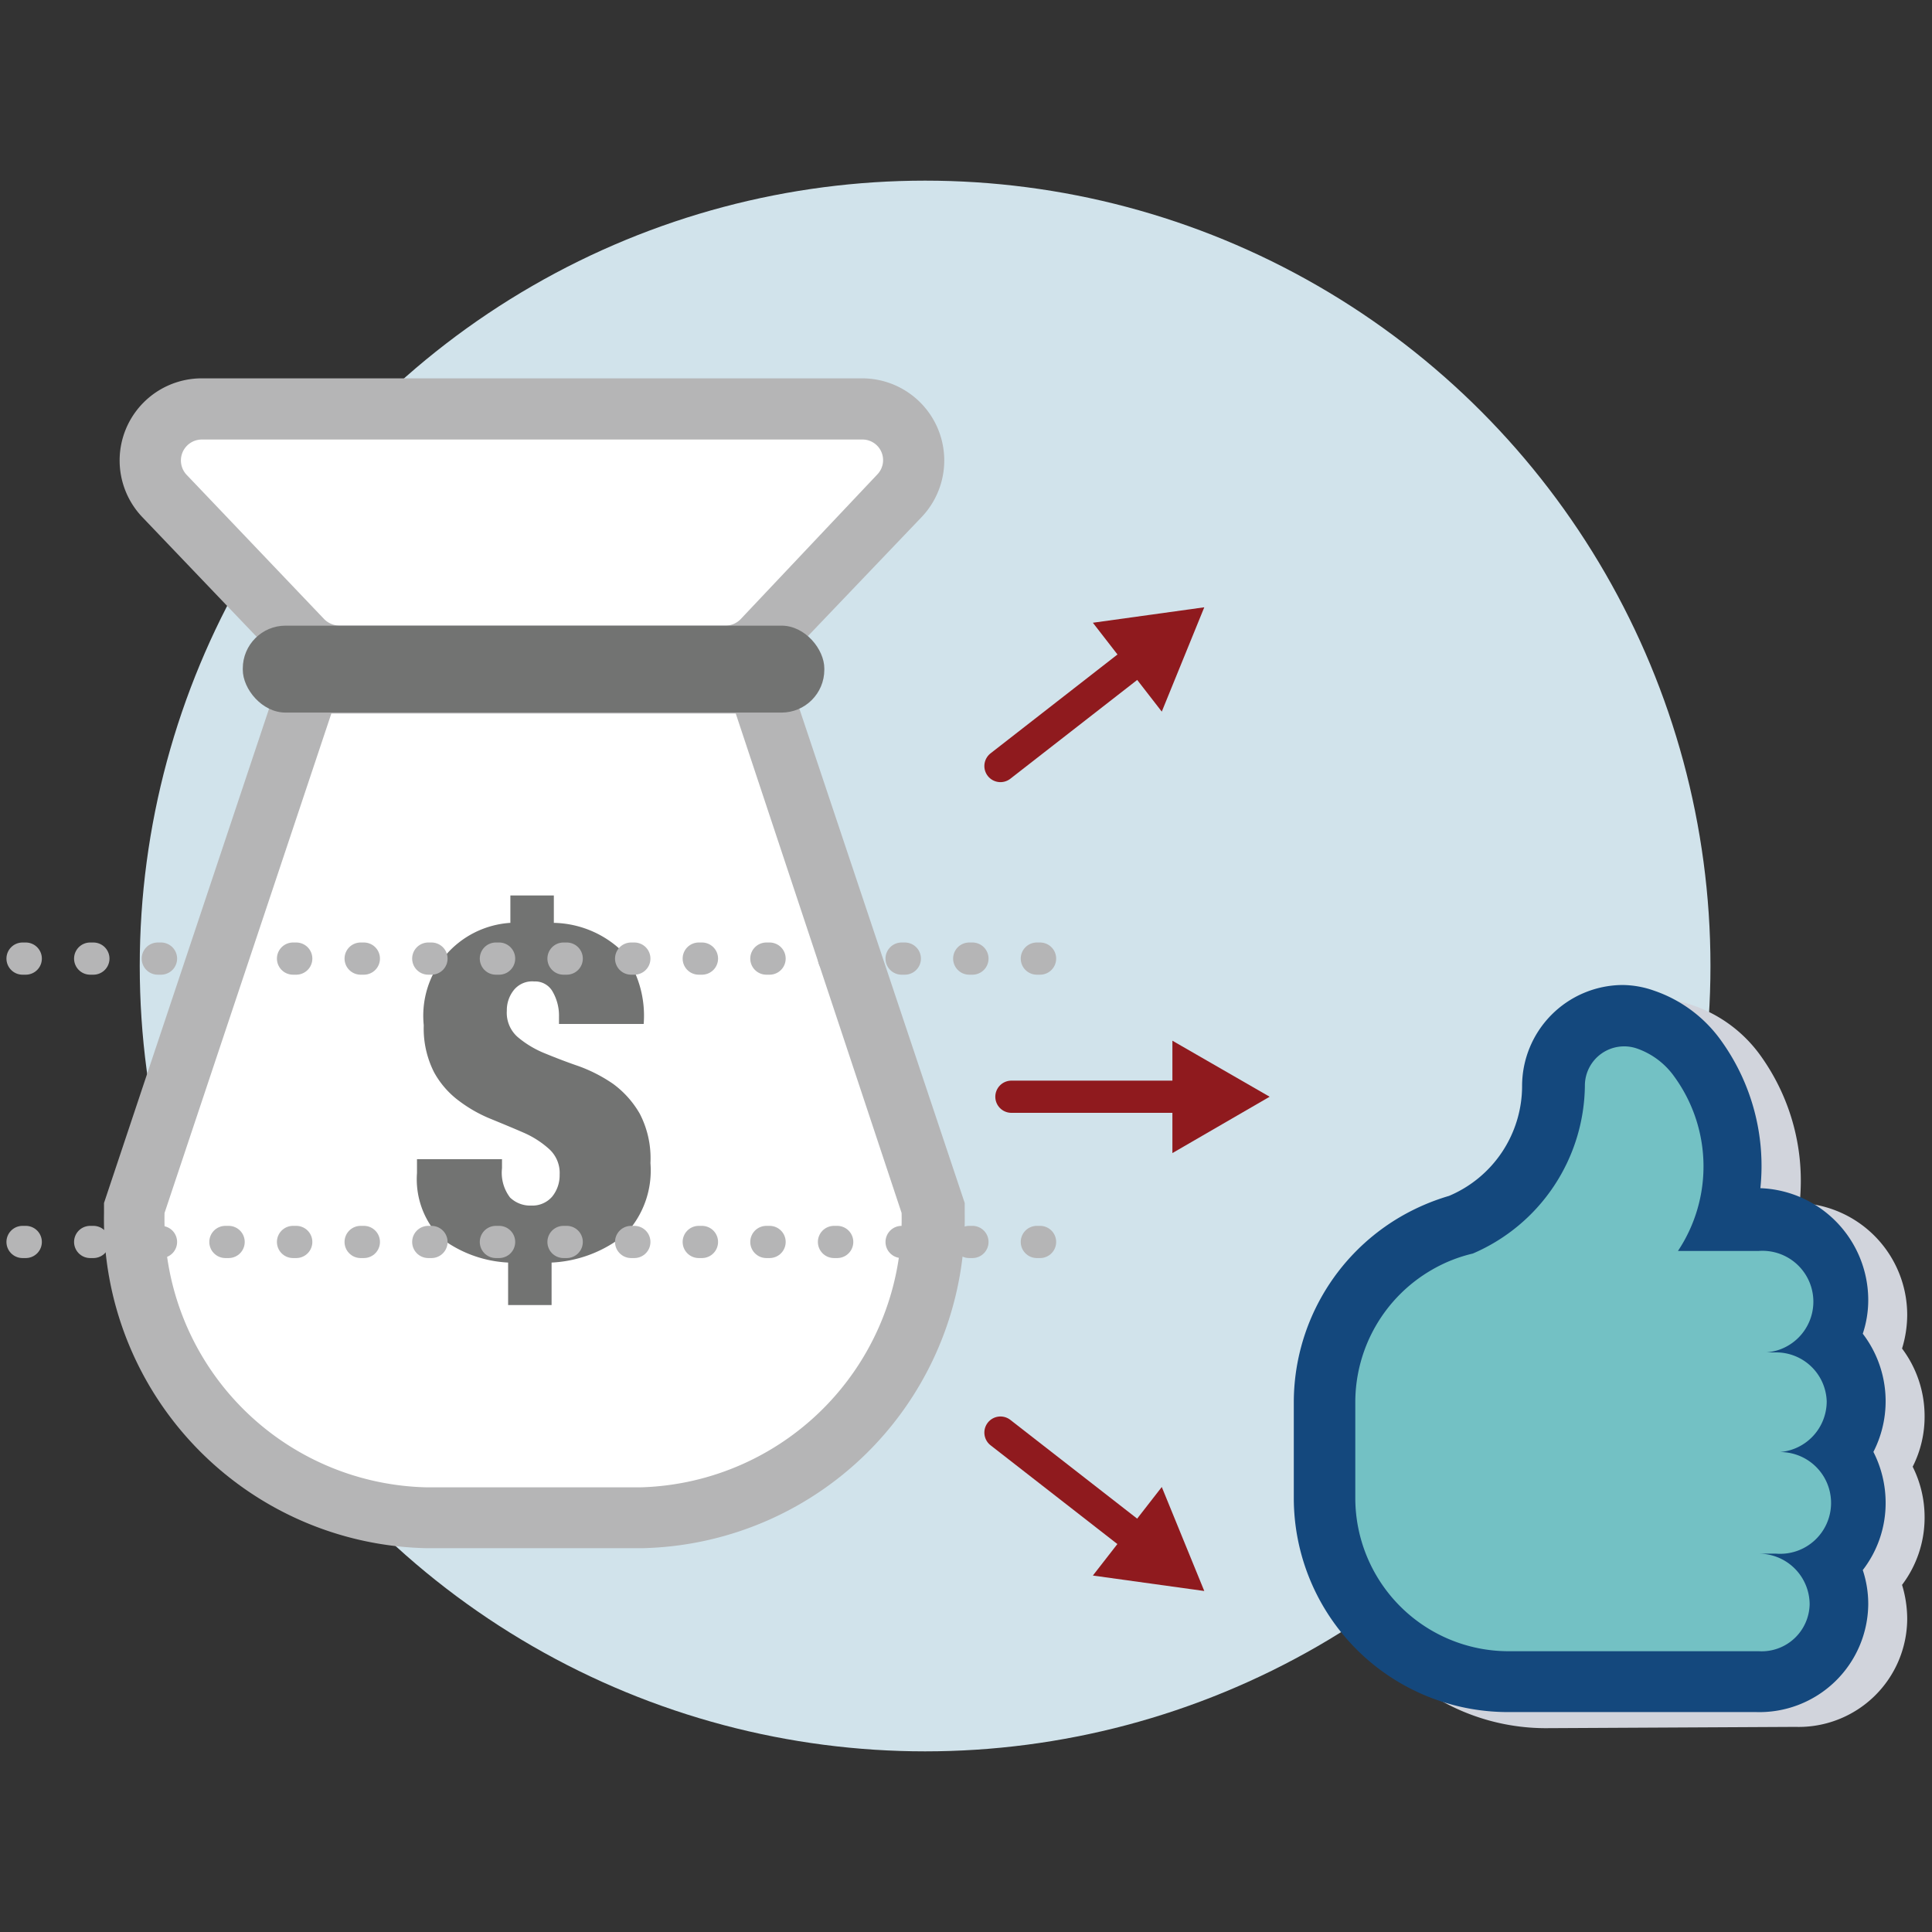 <svg xmlns="http://www.w3.org/2000/svg" id="Layer_1" data-name="Layer 1" viewBox="0 0 60 60"><rect x="0" y="0" width="60" height="60" fill="#333333" stroke="none"/><defs><style>.cls-1{fill:#d1e3eb;}.cls-2{fill:#d1d4dc;}.cls-3{fill:#14487d;}.cls-4{fill:#73c1c4;}.cls-10,.cls-5{fill:none;stroke-linecap:round;stroke-linejoin:round;}.cls-5{stroke:#8f1a1e;}.cls-6{fill:#8f1a1e;}.cls-7{fill:#b5b5b6;}.cls-8{fill:#fff;}.cls-9{fill:#727372;}.cls-10{stroke:#b5b5b6;stroke-dasharray:0.1 2;}</style></defs><title>Sound way to diversify your investment portfolios</title><circle class="cls-1" cx="28.73" cy="30" r="24.39"></circle><path class="cls-2" d="M48,53.67A6.65,6.65,0,0,1,41.36,47V44a6.68,6.68,0,0,1,4.86-6.4,3.72,3.72,0,0,0,2.27-3.4,3.06,3.06,0,0,1,.9-2.22,3.15,3.15,0,0,1,2.21-.93,3,3,0,0,1,1,.18,4.29,4.29,0,0,1,2.08,1.56,6.66,6.66,0,0,1,1.21,4.57,3.48,3.48,0,0,1,3.34,3.47,3.6,3.6,0,0,1-.16,1.05,3.49,3.49,0,0,1,.7,2.1,3.43,3.43,0,0,1-.37,1.57,3.5,3.5,0,0,1,.37,1.58,3.46,3.46,0,0,1-.7,2.09,3.66,3.66,0,0,1,.16,1.05,3.37,3.37,0,0,1-3.47,3.36Z"></path><path class="cls-3" d="M46.82,53.17a6.65,6.65,0,0,1-6.64-6.64v-3a6.68,6.68,0,0,1,3.31-5.74A6.82,6.82,0,0,1,45,37.14a3.71,3.71,0,0,0,2.27-3.4,3.14,3.14,0,0,1,3.11-3.15,3,3,0,0,1,1,.18,4.24,4.24,0,0,1,2.08,1.56,6.66,6.66,0,0,1,1.21,4.57,3.48,3.48,0,0,1,3.35,3.47,3.3,3.3,0,0,1-.17,1.05,3.45,3.45,0,0,1,.33,3.67,3.48,3.48,0,0,1,.38,1.58,3.4,3.4,0,0,1-.71,2.09,3.35,3.35,0,0,1,.17,1.05,3.38,3.38,0,0,1-3.48,3.36Z"></path><path class="cls-4" d="M56.73,43.52h0A1.57,1.57,0,0,0,55.15,42h-.54a1.58,1.58,0,1,0,0-3.15h-2.5A4.74,4.74,0,0,0,52,33.44a2.38,2.38,0,0,0-1.17-.88,1.22,1.22,0,0,0-1.61,1.16,5.74,5.74,0,0,1-3.48,5.21,4.63,4.63,0,0,0-1.28.51h0a4.75,4.75,0,0,0-2.37,4.1v3a4.76,4.76,0,0,0,4.74,4.74h7.79a1.49,1.49,0,0,0,1.58-1.46h0a1.58,1.58,0,0,0-1.58-1.57h.54a1.58,1.58,0,1,0,0-3.15A1.58,1.58,0,0,0,56.73,43.52Z"></path><line class="cls-5" x1="31.41" y1="34.06" x2="36.92" y2="34.06"></line><polygon class="cls-6" points="36.41 35.81 39.43 34.06 36.41 32.32 36.41 35.81"></polygon><line class="cls-5" x1="31.07" y1="23.79" x2="35.41" y2="20.41"></line><polygon class="cls-6" points="36.08 22.1 37.4 18.86 33.94 19.34 36.08 22.1"></polygon><line class="cls-5" x1="31.07" y1="44.49" x2="35.41" y2="47.87"></line><polygon class="cls-6" points="33.94 48.93 37.4 49.41 36.08 46.18 33.94 48.93"></polygon><path class="cls-7" d="M13.23,48.08a10.23,10.23,0,0,1-10-10.41v-.31l5.71-17.1h15.3l5.72,17.1v.31a10.24,10.24,0,0,1-10,10.41Z"></path><path class="cls-8" d="M19.91,46.19H13.23a8.33,8.33,0,0,1-8.12-8.52l5.18-15.51H22.85L28,37.67A8.34,8.34,0,0,1,19.91,46.19Z"></path><path class="cls-7" d="M10.54,21.33a2.57,2.57,0,0,1-1.84-.79L4.42,16.06a2.55,2.55,0,0,1,1.84-4.31H26.77a2.55,2.55,0,0,1,1.85,4.31l-4.28,4.48a2.57,2.57,0,0,1-1.85.79Z"></path><path class="cls-8" d="M22.49,19.43H10.54a.69.69,0,0,1-.47-.2L5.79,14.74a.65.65,0,0,1,.47-1.09H26.77a.64.64,0,0,1,.47,1.09L23,19.23A.67.67,0,0,1,22.49,19.43Z"></path><rect class="cls-9" x="7.54" y="19.43" width="18.06" height="2.7" rx="1.33" ry="1.33"></rect><path class="cls-9" d="M13.67,38.43a2.61,2.61,0,0,1-.72-2V36h2.64v.28a1.27,1.27,0,0,0,.25.91.9.9,0,0,0,.66.25.81.81,0,0,0,.65-.28,1.05,1.05,0,0,0,.23-.68,1,1,0,0,0-.32-.79,2.91,2.91,0,0,0-.79-.51c-.32-.14-.66-.28-1-.42a4.34,4.34,0,0,1-1-.56,2.76,2.76,0,0,1-.79-.9,3,3,0,0,1-.32-1.46,2.89,2.89,0,0,1,2.69-3.18v-.85h1.35v.85a3.15,3.15,0,0,1,2.13.89,3.29,3.29,0,0,1,.66,2.25H17.36v-.22a1.49,1.49,0,0,0-.19-.77.62.62,0,0,0-.58-.33.73.73,0,0,0-.65.29,1,1,0,0,0-.2.62,1,1,0,0,0,.33.81,3.09,3.09,0,0,0,.82.5c.34.14.7.28,1.08.41a4.71,4.71,0,0,1,1.07.55,3,3,0,0,1,.83.93,3,3,0,0,1,.33,1.53,2.87,2.87,0,0,1-.78,2.21,3.91,3.91,0,0,1-2.29.88v1.32H15.78V39.21A3.75,3.75,0,0,1,13.67,38.43Z"></path><line class="cls-10" x1="0.7" y1="38.57" x2="33.03" y2="38.57"></line><line class="cls-10" x1="0.7" y1="29.77" x2="33.03" y2="29.77"></line></svg>